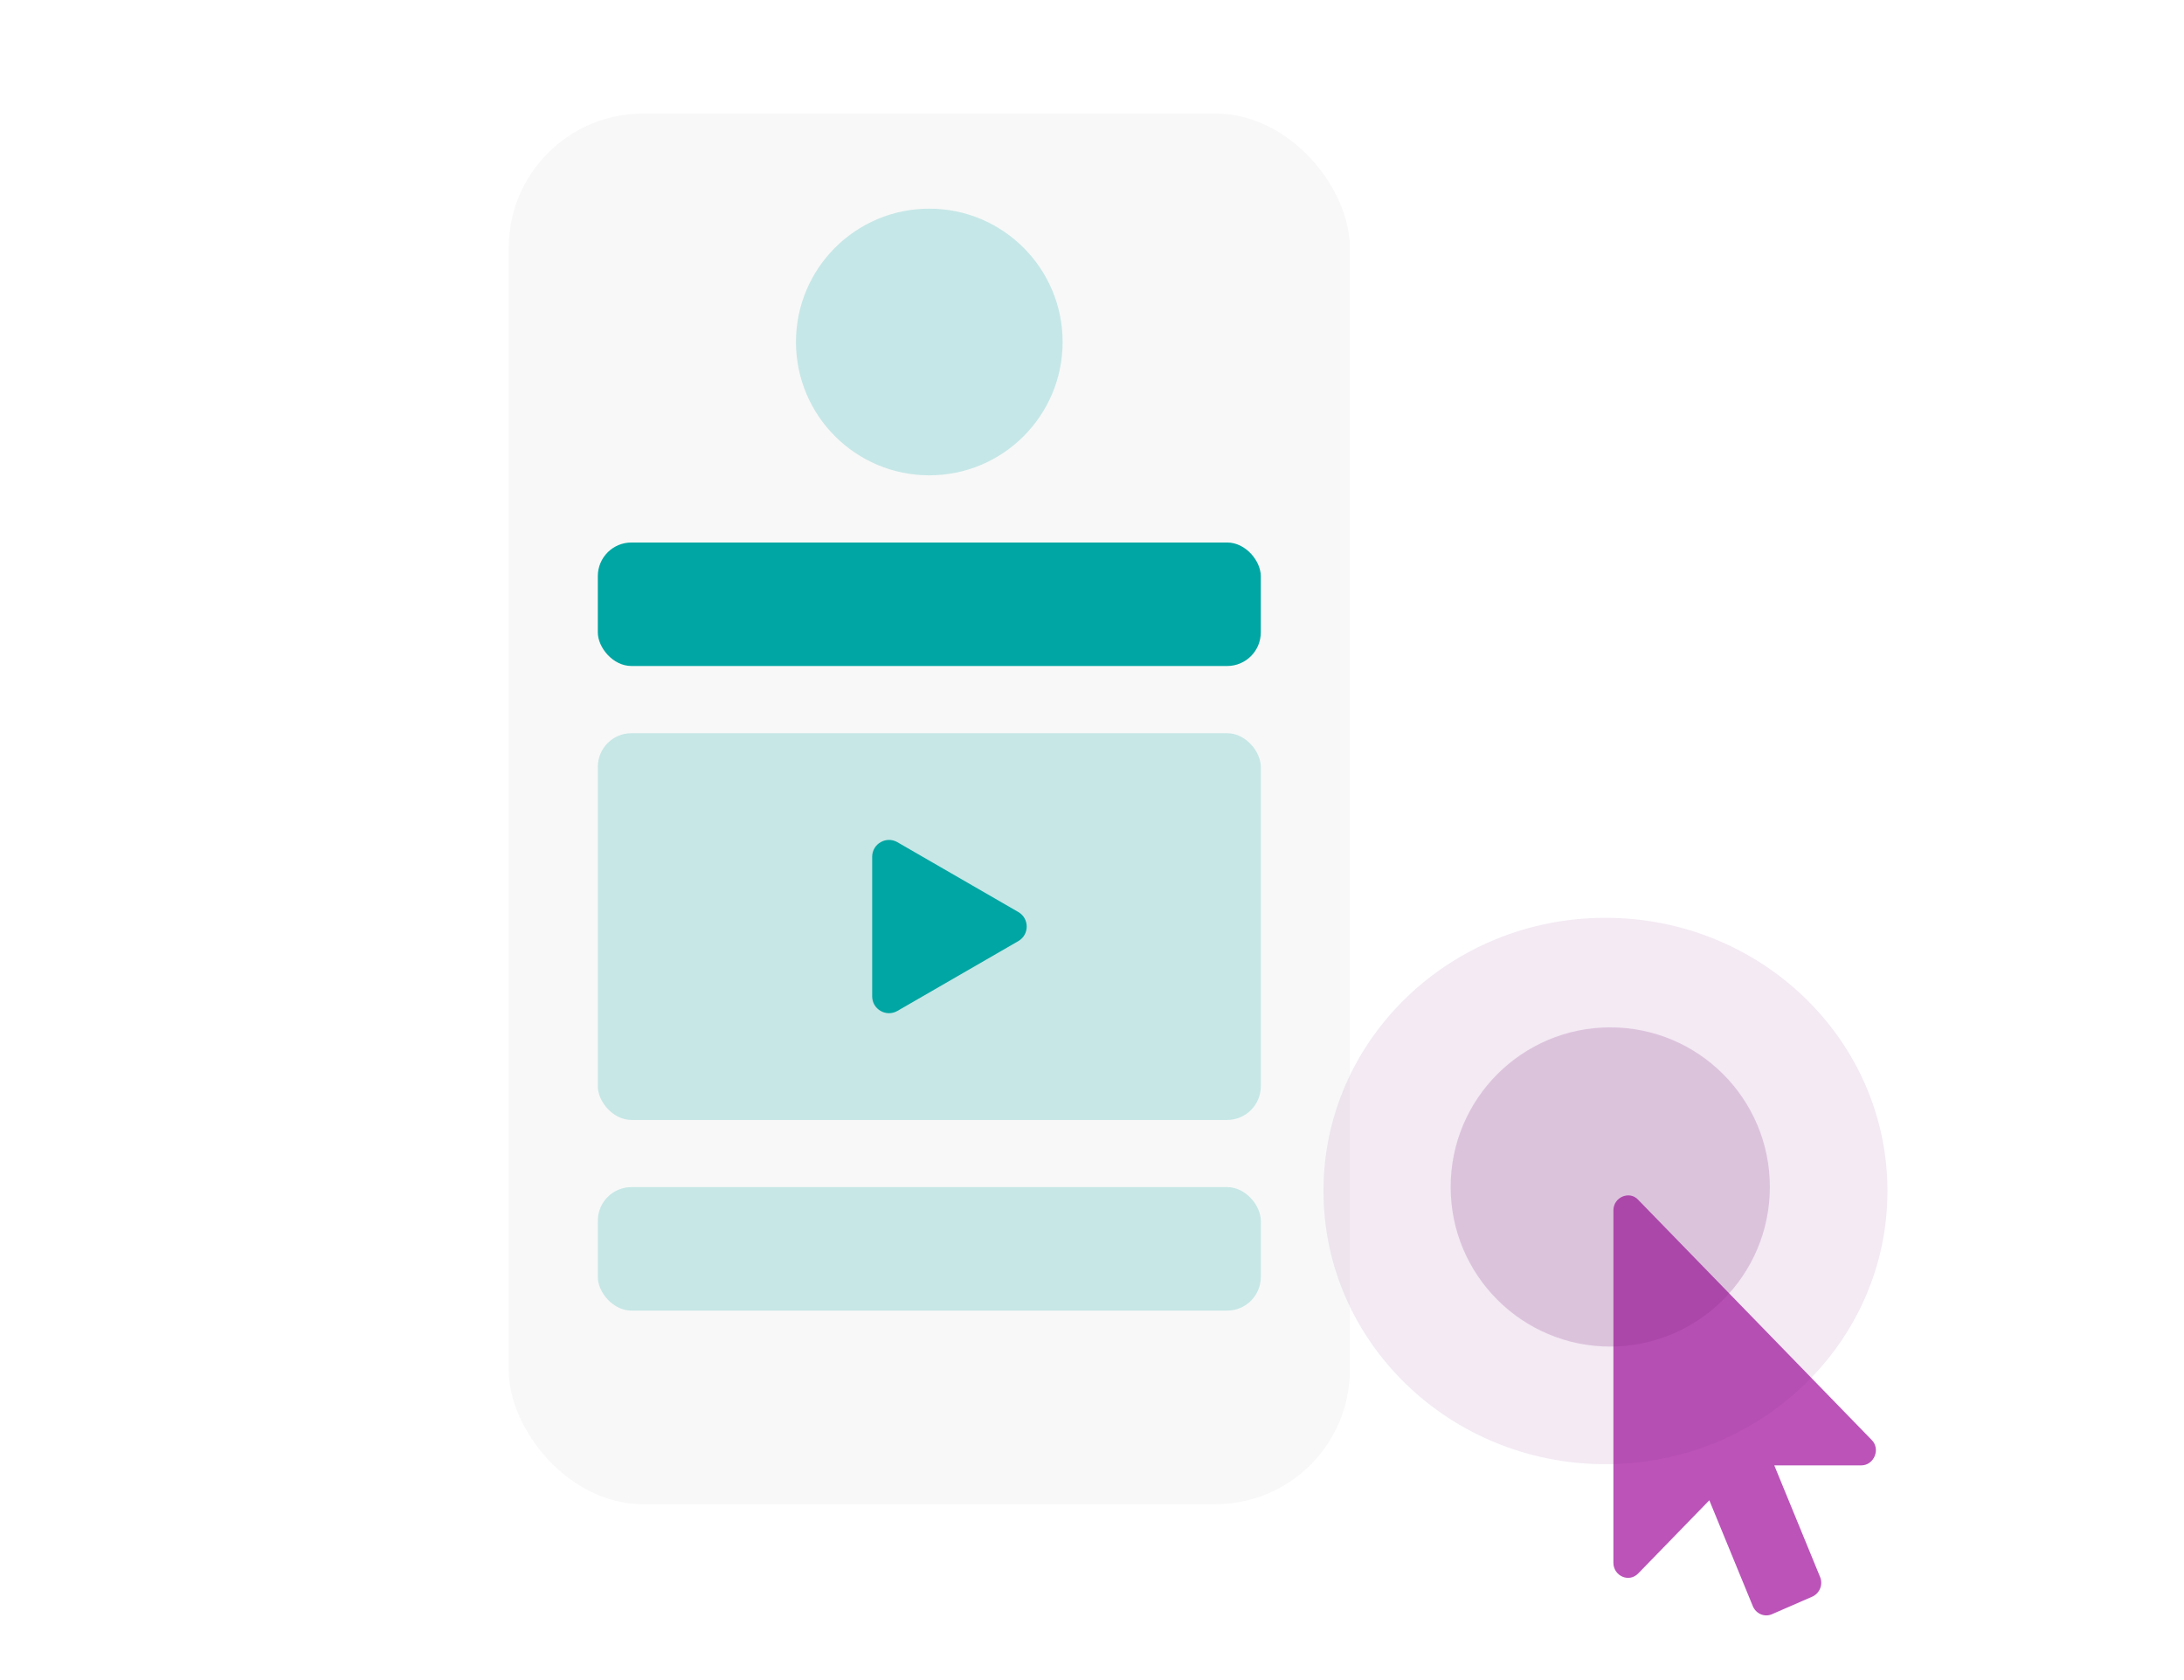 <svg width="130" height="100" viewBox="0 0 130 100" fill="none" xmlns="http://www.w3.org/2000/svg">
<g clip-path="url(#clip0_82_674)">
<g filter="url(#filter0_d_82_674)">
<rect x="30.281" y="4.758" width="50.067" height="82.776" rx="8" fill="#F8F8F8"/>
</g>
<g clip-path="url(#clip1_82_674)">
<path d="M110.791 87.221H105.612L108.338 93.861C108.528 94.322 108.311 94.838 107.877 95.033L105.476 96.079C105.028 96.275 104.527 96.052 104.337 95.605L101.746 89.299L97.515 93.652C96.951 94.232 96.036 93.785 96.036 93.024V72.044C96.036 71.243 97.009 70.853 97.514 71.416L111.402 85.7C111.962 86.246 111.549 87.221 110.791 87.221Z" fill="#BB53B9"/>
</g>
<ellipse cx="95.564" cy="70.89" rx="16.785" ry="16.26" fill="#862A83" fill-opacity="0.1"/>
<circle cx="95.849" cy="70.65" r="9.5" fill="#862A83" fill-opacity="0.2"/>
<rect x="35.584" y="32.291" width="39.463" height="7.35" rx="2" fill="#00A6A3"/>
<rect x="35.584" y="70.659" width="39.463" height="7.35" rx="2" fill="#00A6A3" fill-opacity="0.2"/>
<rect x="35.584" y="43.642" width="39.463" height="23.018" rx="2" fill="#00A6A3" fill-opacity="0.2"/>
<circle cx="55.315" cy="20.356" r="7.936" fill="#C6E7E7"/>
<path d="M60.613 54.284C61.28 54.669 61.28 55.632 60.613 56.016L53.416 60.172C52.75 60.556 51.916 60.075 51.916 59.306L51.916 50.995C51.916 50.225 52.75 49.744 53.416 50.129L60.613 54.284Z" fill="#00A6A3"/>
</g>
<defs>
<filter id="filter0_d_82_674" x="18.281" y="-5.242" width="74.067" height="106.776" filterUnits="userSpaceOnUse" color-interpolation-filters="sRGB">
<feFlood flood-opacity="0" result="BackgroundImageFix"/>
<feColorMatrix in="SourceAlpha" type="matrix" values="0 0 0 0 0 0 0 0 0 0 0 0 0 0 0 0 0 0 127 0" result="hardAlpha"/>
<feOffset dy="2"/>
<feGaussianBlur stdDeviation="6"/>
<feComposite in2="hardAlpha" operator="out"/>
<feColorMatrix type="matrix" values="0 0 0 0 0 0 0 0 0 0 0 0 0 0 0 0 0 0 0.15 0"/>
<feBlend mode="normal" in2="BackgroundImageFix" result="effect1_dropShadow_82_674"/>
<feBlend mode="normal" in="SourceGraphic" in2="effect1_dropShadow_82_674" result="shape"/>
</filter>
<clipPath id="clip0_82_674">
<rect width="130" height="100" fill="white"/>
</clipPath>
<clipPath id="clip1_82_674">
<rect width="25" height="25" fill="white" transform="translate(91.349 71.15)"/>
</clipPath>
</defs>
</svg>
